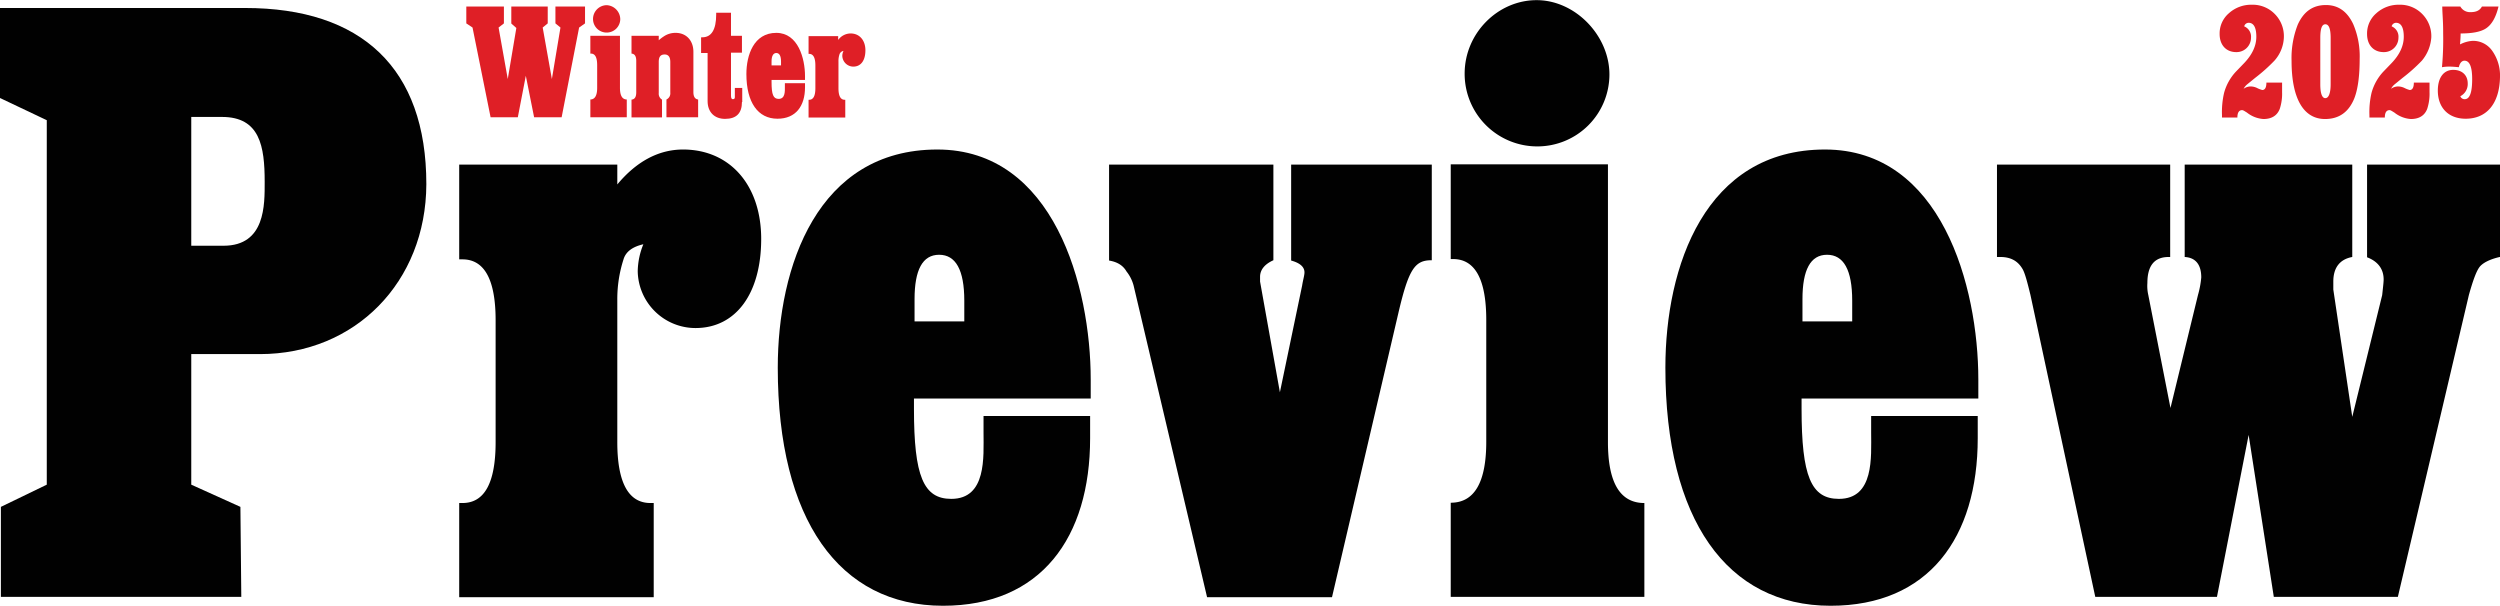 <svg id="Layer_1" data-name="Layer 1" xmlns="http://www.w3.org/2000/svg" viewBox="0 0 844.4 204.6">
  <g>
    <path d="M92,122.15H68.8v44.1l16.6,7.5.3,30.4H4.5v-30.4l15.5-7.5V43.15L4.2,35.65V5.25H87c39.3,0,61.2,20.3,61.2,59.5C148.1,97.85,124.1,122.15,92,122.15ZM79.2,42.05H68.8v43.5H79.7c14.2,0,13.9-13.9,13.9-21.6C93.6,52,92,42.05,79.2,42.05Z" transform="translate(-4.2 -2.55)" style="fill: #010101"/>
    <path d="M239.1,113.35a19.53,19.53,0,0,1-19.5-19.2,25.06,25.06,0,0,1,1.9-9.1c-3.5.8-5.9,2.4-6.7,5.1a43.63,43.63,0,0,0-2.1,13.6v48.1c0,13.6,3.7,20.6,11.2,20.6H225v31.8H159.3v-31.8h1.1c7.5,0,11.2-6.9,11.2-20.6v-41.1c0-13.6-3.7-20.6-11.2-20.6h-1.1v-32h53.4v6.7c6.4-7.7,13.9-11.8,22.2-11.8,15.8,0,26.4,12,26.4,30.2C261.3,101.65,252.8,113.35,239.1,113.35Z" transform="translate(-4.2 -2.55)" style="fill: #010101"/>
    <path d="M372.7,137.15H312.9v3.5c0,22.7,3.2,30.4,12.6,30.4,12,0,10.9-14.2,10.9-22.4v-5.6h36v7.5c0,33.6-16.6,56.6-49.7,56.6-35,0-55.8-29.1-55.8-80.4,0-34.2,13.4-73.7,53.9-73.7,39.3,0,51.8,46.2,51.8,77.7v6.4ZM329.9,111v-6.9c0-10.4-2.9-15.5-8.5-15.5s-8.3,5.1-8.3,15v7.5h16.8Z" transform="translate(-4.2 -2.55)" style="fill: #010101"/>
    <path d="M487.7,90.45c-5.6,0-7.7,2.9-11.2,17.9l-22.4,95.9H411.9L387.1,99.05a13,13,0,0,0-2.4-4.8c-1.1-1.9-2.9-3.2-5.9-3.7V58.15h55.5v32.3c-2.9,1.3-4.5,3.2-4.5,5.6v1.6l6.7,37.4,7.5-36c.3-1.9.8-3.5.8-4.5,0-1.9-1.6-3.2-4.5-4V58.15h47.5v32.3Z" transform="translate(-4.2 -2.55)" style="fill: #010101"/>
    <path d="M559.6,204.15H494.2v-31.8c8,0,12-6.9,12-20.6v-41.1c0-13.6-3.7-20.6-11.2-20.6h-.8v-32h53.1v93.8c0,13.6,4,20.6,12.3,20.6v31.7ZM523.5,52a24.52,24.52,0,0,1-24.6-24.6c0-13.6,11.2-24.8,24.3-24.8s24.6,12,24.6,25.1A24.33,24.33,0,0,1,523.5,52Z" transform="translate(-4.2 -2.55)" style="fill: #010101"/>
    <path d="M672.5,137.15H612.7v3.5c0,22.7,3.2,30.4,12.6,30.4,12,0,10.9-14.2,10.9-22.4v-5.6h36v7.5c0,33.6-16.6,56.6-49.7,56.6-35,0-55.8-29.1-55.8-80.4,0-34.2,13.4-73.7,53.9-73.7,39.3,0,51.8,46.2,51.8,77.7v6.4ZM629.8,111v-6.9c0-10.4-2.9-15.5-8.5-15.5s-8.3,5.1-8.3,15v7.5h16.8Z" transform="translate(-4.2 -2.55)" style="fill: #010101"/>
    <path d="M848.5,89.35c-3.5.8-5.9,2.1-6.9,3.5s-2.1,4.3-3.5,9.3l-24,102H772.2l-8.5-54.7L753,204.15H711.9l-21.9-102c-1.1-4.5-1.9-7.5-2.7-8.8-1.6-2.7-4-4-7.5-4h-1.1V58.15h58.5v31.2h-.5c-4.8,0-7.2,2.9-7.2,8.8a13.57,13.57,0,0,0,.3,4l7.5,38.2,9.3-38.2a31.33,31.33,0,0,0,1.1-5.9c0-4.3-1.9-6.7-5.6-6.9V58.15h56.6v31.2c-4.3.8-6.4,3.7-6.4,8.3v2.7l6.4,43,10.1-41.1c.3-2.7.5-4.5.5-5.3,0-3.5-1.9-6.1-5.6-7.5V58.15h44.9v31.2Z" transform="translate(-4.2 -2.55)" style="fill: #010101"/>
  </g>
  <g>
    <path d="M201.8,10.45l-2,1.4-5.9,30.3h-9.3l-2.8-14-2.7,14h-9.2l-6.1-30.3-2.1-1.4V4.75h12.7v5.7l-1.8,1.4,3.1,17.4L178.6,12l-1.7-1.5V4.75h12.3v5.7l-1.7,1.4,3.1,17.4,2.9-17.4-1.7-1.4V4.75h10v5.7Z" transform="translate(-4.2 -2.55)" style="fill: #df1f26"/>
    <path d="M215.9,42.15H203.6v-6c1.5,0,2.3-1.3,2.3-3.9v-7.7q0-3.9-2.1-3.9h-.2v-6h10v17.6c0,2.6.8,3.9,2.3,3.9Zm-6.8-28.6A4.59,4.59,0,0,1,204.5,9a4.67,4.67,0,0,1,4.6-4.7A4.81,4.81,0,0,1,213.7,9,4.59,4.59,0,0,1,209.1,13.55Z" transform="translate(-4.2 -2.55)" style="fill: #df1f26"/>
    <path d="M239.9,42.15H229.3v-6a2.27,2.27,0,0,0,1.3-2.3V23.45c0-1.7-.7-2.5-1.9-2.5-1.4,0-2,.8-2,2.5V34a2.31,2.31,0,0,0,1.1,2.2v6H217.5v-6c1.1-.1,1.6-.9,1.6-2.5V23.15c0-1.6-.5-2.4-1.6-2.5v-6h9.2v1.5a12.9,12.9,0,0,1,1.7-1.3,7,7,0,0,1,4-1.2c3.6,0,6,2.6,6,6.4v13.6c0,1.6.6,2.4,1.6,2.5v6Z" transform="translate(-4.2 -2.55)" style="fill: #df1f26"/>
    <path d="M254.8,37q0,5.7-5.7,5.7c-3.6,0-5.9-2.3-5.9-6V20.45H241v-5.3h.4c3.1,0,4.7-2.6,4.7-7.7v-.6h5v7.8h3.7v5.7h-3.7v14.5q0,1.2.6,1.2c.5,0,.7-.2.7-.7v-3.1h2.5V37Z" transform="translate(-4.2 -2.55)" style="fill: #df1f26"/>
    <path d="M276.1,29.55H264.8v.7c0,4.3.6,5.7,2.4,5.7,2.3,0,2.1-2.7,2.1-4.2v-1.1h6.8v1.4c0,6.3-3.1,10.6-9.3,10.6-6.6,0-10.5-5.5-10.5-15.1,0-6.4,2.5-13.9,10.1-13.9,7.4,0,9.7,8.7,9.7,14.6Zm-8.1-4.9v-1.3c0-2-.6-2.9-1.6-2.9s-1.6,1-1.6,2.8v1.4Z" transform="translate(-4.2 -2.55)" style="fill: #df1f26"/>
    <path d="M292.4,25.05a3.74,3.74,0,0,1-3.7-3.6,3.81,3.81,0,0,1,.4-1.7,1.74,1.74,0,0,0-1.3,1,7.1,7.1,0,0,0-.4,2.6v9q0,3.9,2.1,3.9h.2v6H277.3v-6h.2q2.1,0,2.1-3.9v-7.7q0-3.9-2.1-3.9h-.2v-6h10v1.3a5.22,5.22,0,0,1,4.2-2.2c3,0,5,2.3,5,5.7S295,25.05,292.4,25.05Z" transform="translate(-4.2 -2.55)" style="fill: #df1f26"/>
  </g>
  <g>
    <path d="M772.4,23.05a56.58,56.58,0,0,1-6.5,5.8l-2.7,2.2a4.9,4.9,0,0,0-1.2,1.5,4.07,4.07,0,0,1,2.4-.8,5,5,0,0,1,2.1.5,9.47,9.47,0,0,0,1.8.7c.9,0,1.4-.8,1.4-2.5H775v3.3a16.22,16.22,0,0,1-.8,5.6c-.9,2.3-2.8,3.4-5.5,3.4a10,10,0,0,1-5.6-2.2c-.7-.4-1.2-.8-1.6-.8-1.1,0-1.6.9-1.6,2.5h-5.2v-.8a28.69,28.69,0,0,1,.7-7.5,17,17,0,0,1,4-7.2l2.7-2.8q4.2-4.35,4.2-9c0-3.1-.9-4.7-2.6-4.7a1.56,1.56,0,0,0-1.5,1.2,3.76,3.76,0,0,1,2.3,3.8,4.87,4.87,0,0,1-5,4.9c-3.4,0-5.6-2.4-5.6-6.1a9,9,0,0,1,3.1-7,11.23,11.23,0,0,1,7.8-2.9,10.39,10.39,0,0,1,7.7,3.1,10.62,10.62,0,0,1,3.1,7.9A12.45,12.45,0,0,1,772.4,23.05Z" transform="translate(-4.2 -2.55)" style="fill: #df1f26"/>
    <path d="M799.4,35.75c-1.9,4.7-5.2,7-9.9,7-7.3,0-11.3-7-11.3-19.6a30.9,30.9,0,0,1,2.1-12.3c2-4.4,5.1-6.6,9.5-6.6,4.2,0,7.2,2.2,9.2,6.4a27.63,27.63,0,0,1,2.2,11.8C801.2,28.25,800.6,32.65,799.4,35.75Zm-8-20.4c0-3.1-.6-4.6-1.8-4.6s-1.7,1.6-1.7,4.6V31c0,3.1.6,4.7,1.7,4.7s1.8-1.6,1.8-4.7Z" transform="translate(-4.2 -2.55)" style="fill: #df1f26"/>
    <path d="M822.2,23.05a56.58,56.58,0,0,1-6.5,5.8l-2.7,2.2a4.9,4.9,0,0,0-1.2,1.5,4.07,4.07,0,0,1,2.4-.8,5,5,0,0,1,2.1.5,9.47,9.47,0,0,0,1.8.7c.9,0,1.4-.8,1.4-2.5h5.3v3.3a16.22,16.22,0,0,1-.8,5.6c-.9,2.3-2.8,3.4-5.5,3.4a10,10,0,0,1-5.6-2.2c-.7-.4-1.2-.8-1.6-.8-1.1,0-1.6.9-1.6,2.5h-5.2v-.8a28.69,28.69,0,0,1,.7-7.5,17,17,0,0,1,4-7.2l2.7-2.8q4.2-4.35,4.2-9c0-3.1-.9-4.7-2.6-4.7a1.56,1.56,0,0,0-1.5,1.2,3.76,3.76,0,0,1,2.3,3.8,4.87,4.87,0,0,1-5,4.9c-3.4,0-5.6-2.4-5.6-6.1a9,9,0,0,1,3.1-7,11.23,11.23,0,0,1,7.8-2.9,10.39,10.39,0,0,1,7.7,3.1,10.62,10.62,0,0,1,3.1,7.9A13.65,13.65,0,0,1,822.2,23.05Z" transform="translate(-4.2 -2.55)" style="fill: #df1f26"/>
    <path d="M837,42.65c-5.8,0-9.4-3.7-9.4-9.5,0-4.4,2-7,5.2-7,3,0,4.9,1.8,4.9,4.6a4.62,4.62,0,0,1-2.5,4.3,1.5,1.5,0,0,0,1.5,1c1.7,0,2.5-2.3,2.5-6.8,0-4.2-.9-6.2-2.6-6.2-.9,0-1.6.8-1.9,2.2-1.2-.1-2.2-.2-3-.2a14.22,14.22,0,0,0-2.7.2,100.94,100.94,0,0,0,.4-11.3c0-1.1,0-2.6-.1-4.6s-.2-3.6-.2-4.6h6.1a3.75,3.75,0,0,0,3.5,1.9c1.9,0,3.1-.6,3.8-1.9h5.6c-.9,3.7-2.3,6.2-4.4,7.5-1.8,1.1-4.6,1.6-8.4,1.6,0,1.2-.1,2.4-.2,3.7a10.88,10.88,0,0,1,4.2-1.2,7.86,7.86,0,0,1,6.7,3.4,14.47,14.47,0,0,1,2.6,8.9C848.4,37.45,844.2,42.65,837,42.65Z" transform="translate(-4.2 -2.55)" style="fill: #df1f26"/>
  </g>
</svg>
